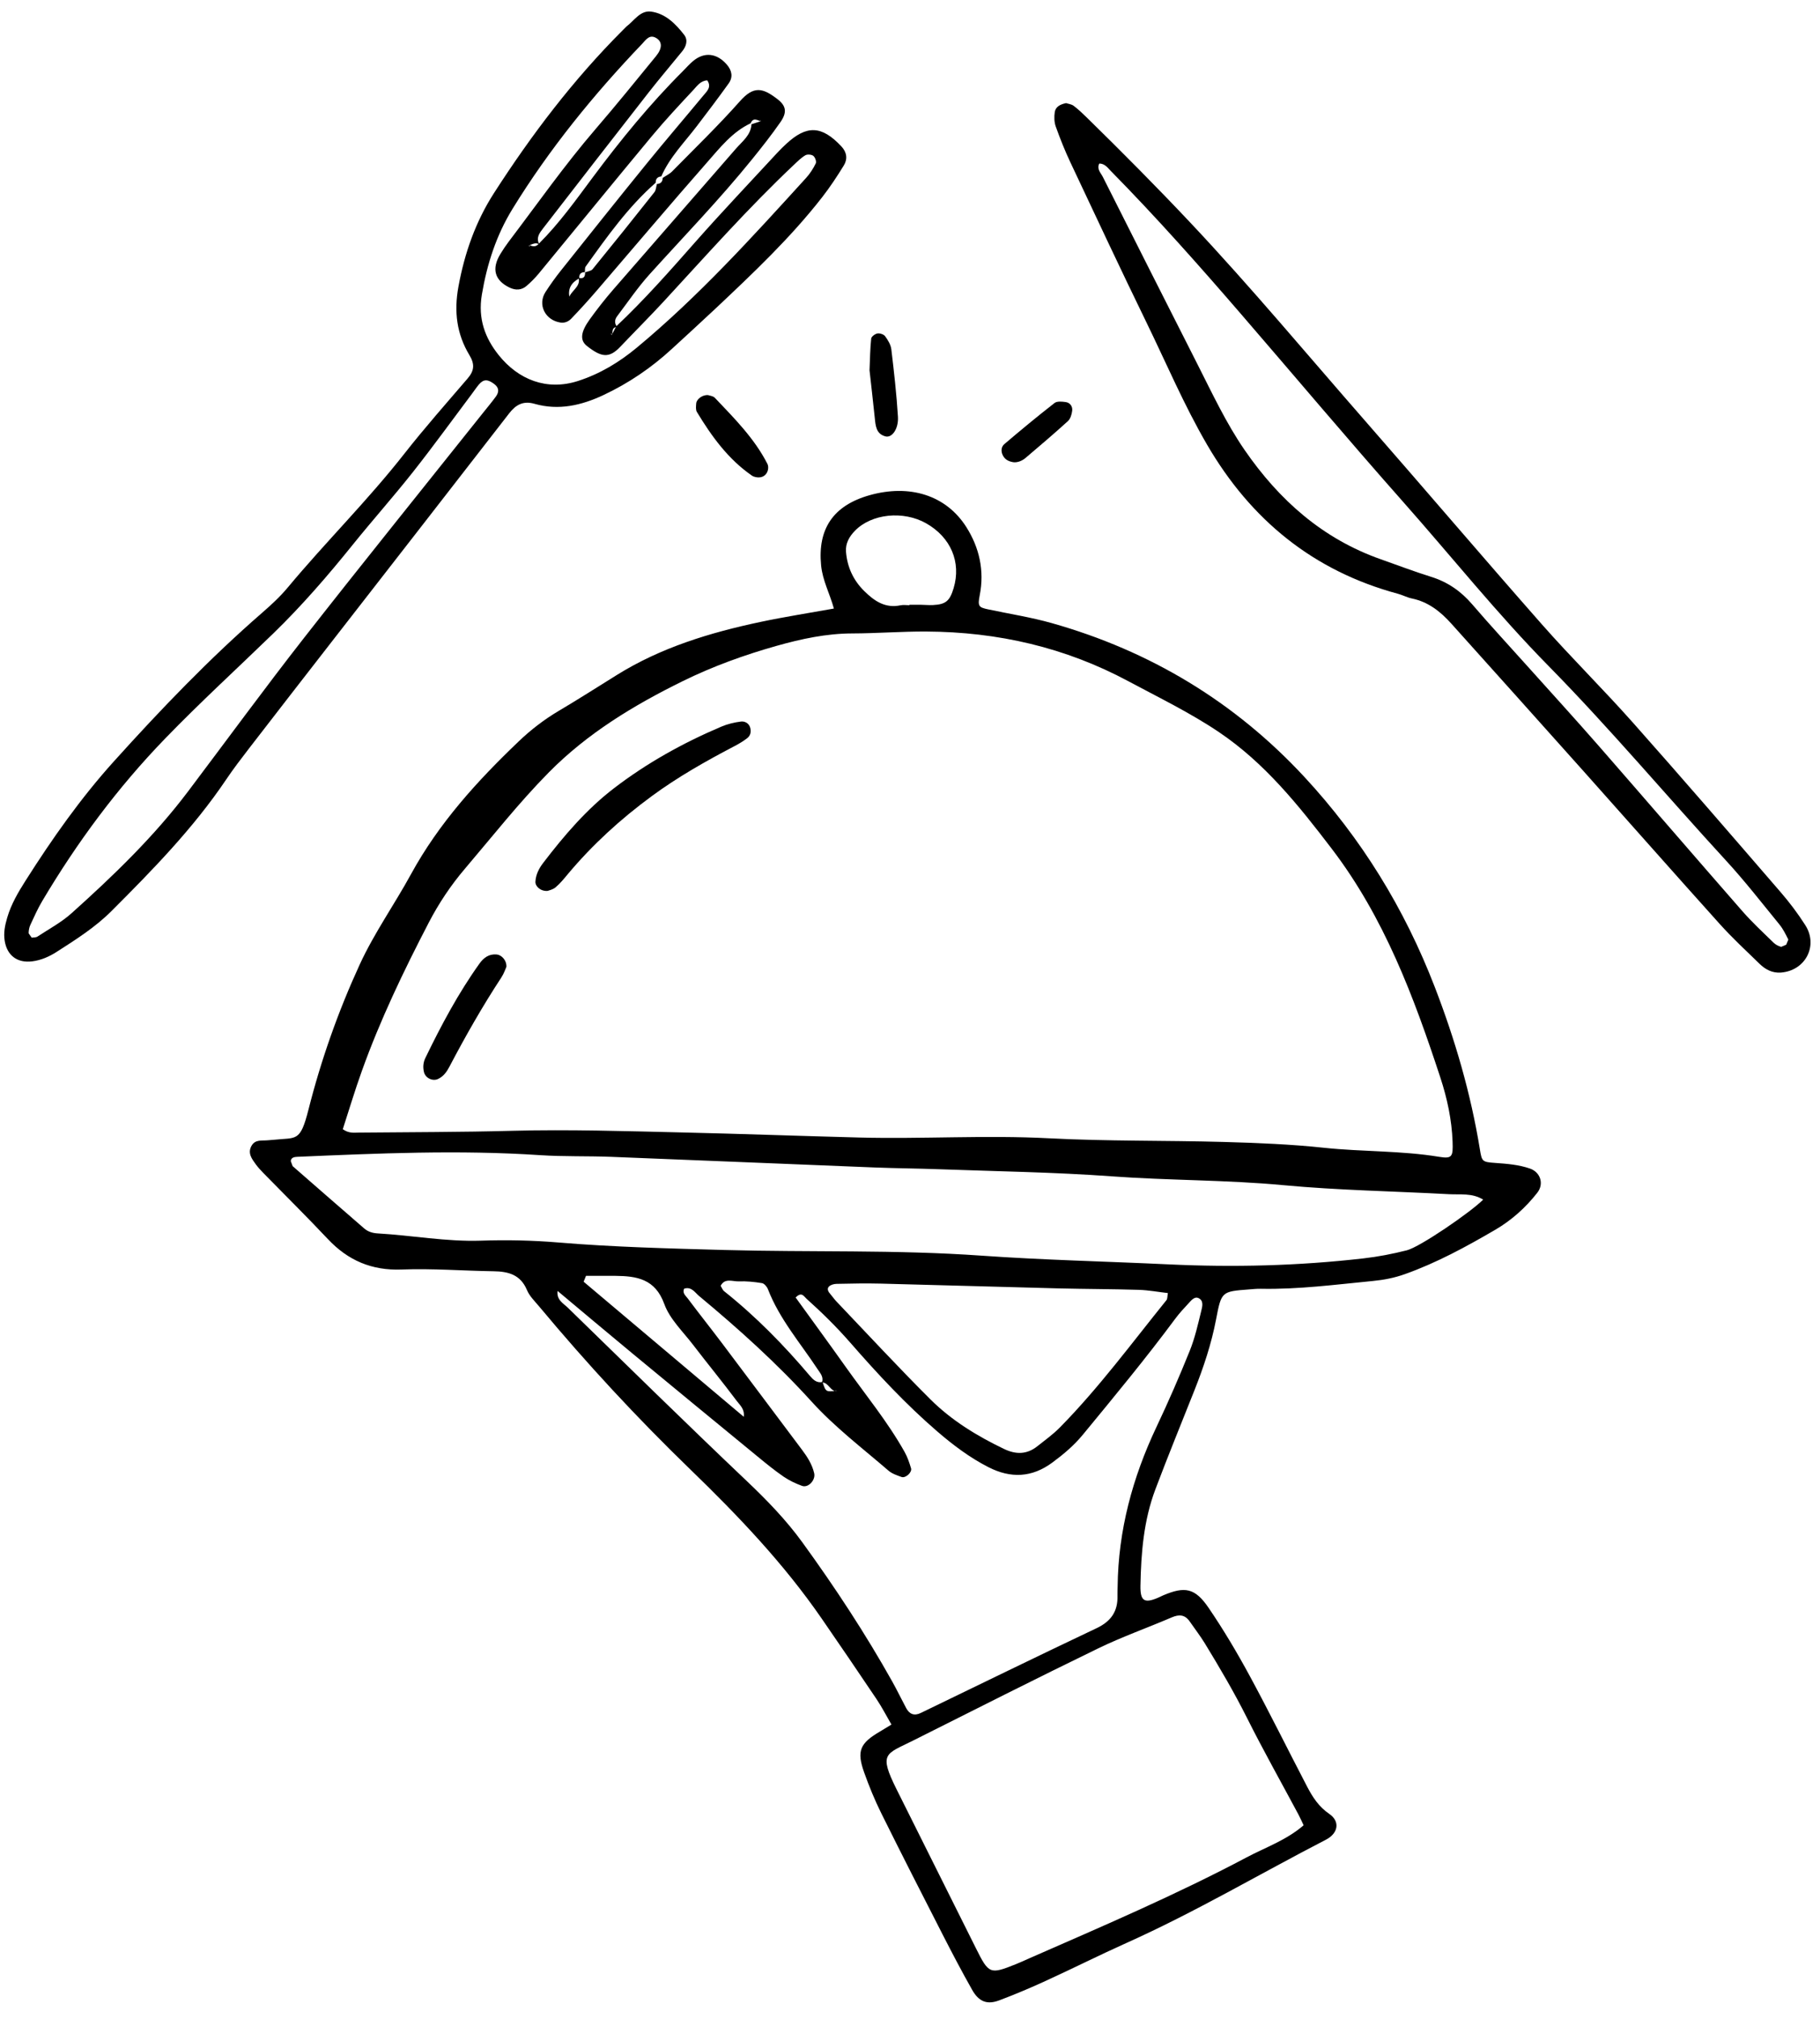 <?xml version="1.0" encoding="UTF-8"?> <svg xmlns="http://www.w3.org/2000/svg" xmlns:xlink="http://www.w3.org/1999/xlink" width="92px" height="102px" viewBox="0 0 92 102" version="1.1"><title>5</title><desc>Created with Sketch.</desc><defs></defs><g id="Page-1" stroke="none" stroke-width="1" fill="none" fill-rule="evenodd"><g id="5" fill="#000000" fill-rule="nonzero"><g id="Group-39" transform="translate(0.214, 0.58)"><path d="M29.408,63.882 C29.368,63.981 29.328,64.081 29.289,64.179 C31.975,66.445 34.662,68.709 37.383,71.003 C37.436,70.607 37.181,70.408 37.025,70.198 C36.309,69.241 35.549,68.318 34.822,67.368 C34.308,66.696 33.642,66.068 33.365,65.303 C32.903,64.032 31.974,63.893 30.887,63.882 C30.394,63.878 29.901,63.882 29.408,63.882 Z M45.757,29.999 L45.757,29.977 C45.955,29.977 46.154,29.975 46.352,29.977 C46.551,29.98 46.75,30 46.948,29.99 C47.593,29.958 47.796,29.787 47.991,29.137 C48.384,27.827 47.85,26.567 46.603,25.861 C45.447,25.207 43.843,25.373 43.002,26.237 C42.715,26.532 42.517,26.879 42.551,27.301 C42.613,28.068 42.915,28.731 43.469,29.279 C43.981,29.786 44.533,30.167 45.311,30.002 C45.453,29.972 45.608,29.999 45.757,29.999 Z M58.822,64.753 C58.33,64.696 57.843,64.604 57.352,64.589 C56.004,64.548 54.656,64.549 53.307,64.516 C50.312,64.441 47.318,64.349 44.323,64.275 C43.573,64.256 42.823,64.271 42.074,64.287 C41.941,64.289 41.772,64.335 41.686,64.425 C41.57,64.546 41.661,64.694 41.766,64.811 C41.865,64.923 41.948,65.051 42.051,65.159 C43.637,66.821 45.197,68.509 46.825,70.129 C47.893,71.191 49.177,71.975 50.539,72.628 C51.145,72.918 51.693,72.909 52.219,72.495 C52.61,72.187 53.018,71.891 53.366,71.539 C55.333,69.54 56.994,67.284 58.751,65.108 C58.804,65.042 58.79,64.921 58.822,64.753 Z M65.683,91.642 C65.586,91.439 65.511,91.264 65.421,91.096 C64.552,89.472 63.648,87.866 62.822,86.219 C62.173,84.924 61.442,83.682 60.689,82.449 C60.456,82.068 60.179,81.713 59.925,81.344 C59.683,80.996 59.391,80.977 59.015,81.139 C57.781,81.669 56.507,82.118 55.3,82.704 C52.165,84.226 49.054,85.8 45.939,87.364 C44.553,88.059 44.19,87.984 45.111,89.832 C46.444,92.505 47.782,95.176 49.116,97.85 C49.772,99.164 49.823,99.186 51.145,98.657 C51.375,98.565 51.601,98.459 51.828,98.359 C55.522,96.74 59.233,95.156 62.799,93.265 C63.757,92.757 64.809,92.397 65.683,91.642 Z M27.972,64.645 C27.908,65.096 28.265,65.272 28.495,65.497 C31.499,68.423 34.493,71.362 37.536,74.25 C38.555,75.217 39.525,76.217 40.347,77.35 C41.989,79.613 43.526,81.947 44.894,84.388 C45.137,84.824 45.354,85.275 45.589,85.715 C45.754,86.026 45.996,86.129 46.329,85.968 C49.293,84.535 52.251,83.089 55.226,81.68 C55.953,81.335 56.298,80.827 56.274,80.042 C56.27,79.892 56.279,79.742 56.281,79.591 C56.312,76.746 57.035,74.073 58.248,71.511 C58.846,70.249 59.405,68.965 59.927,67.669 C60.187,67.026 60.341,66.336 60.507,65.66 C60.56,65.445 60.649,65.138 60.371,65.007 C60.167,64.912 60.006,65.12 59.874,65.262 C59.636,65.517 59.398,65.774 59.191,66.053 C57.702,68.06 56.109,69.983 54.521,71.911 C54.07,72.459 53.543,72.9 52.979,73.317 C51.946,74.08 50.873,74.123 49.748,73.547 C48.807,73.066 47.97,72.436 47.173,71.751 C45.579,70.379 44.151,68.842 42.771,67.262 C42.079,66.469 41.334,65.736 40.552,65.036 C40.42,64.918 40.314,64.666 40.005,64.976 C40.841,66.133 41.693,67.297 42.529,68.474 C43.54,69.898 44.655,71.251 45.513,72.779 C45.657,73.035 45.754,73.323 45.839,73.606 C45.899,73.811 45.561,74.118 45.358,74.044 C45.129,73.962 44.878,73.879 44.698,73.724 C43.377,72.584 41.983,71.528 40.802,70.225 C39.054,68.298 37.123,66.56 35.124,64.9 C34.913,64.724 34.742,64.414 34.371,64.529 C34.263,64.753 34.451,64.889 34.552,65.025 C35.119,65.784 35.71,66.524 36.28,67.28 C37.632,69.074 38.977,70.874 40.326,72.669 C40.598,73.032 40.84,73.408 40.943,73.857 C41.022,74.199 40.645,74.61 40.327,74.493 C40.003,74.374 39.68,74.222 39.395,74.027 C38.943,73.716 38.516,73.368 38.092,73.019 C35.968,71.277 33.846,69.533 31.73,67.783 C30.477,66.748 29.234,65.7 27.972,64.645 Z M74.759,60.031 C74.207,59.686 73.598,59.788 73.023,59.756 C70.232,59.604 67.431,59.561 64.651,59.3 C61.763,59.03 58.866,59.065 55.978,58.854 C53.091,58.643 50.192,58.603 47.298,58.497 C46.2,58.456 45.101,58.45 44.003,58.407 C39.562,58.231 35.122,58.042 30.681,57.869 C29.484,57.822 28.281,57.863 27.087,57.784 C22.992,57.511 18.903,57.693 14.813,57.868 C14.666,57.874 14.503,57.9 14.483,58.083 L14.578,58.338 C15.78,59.392 16.989,60.438 18.195,61.486 C18.392,61.658 18.627,61.723 18.882,61.738 C20.626,61.839 22.35,62.163 24.11,62.104 C25.406,62.06 26.711,62.088 28.003,62.196 C30.792,62.429 33.587,62.497 36.381,62.575 C40.722,62.695 45.068,62.554 49.408,62.862 C52.545,63.084 55.693,63.152 58.835,63.301 C62.132,63.458 65.422,63.377 68.701,63.001 C69.443,62.917 70.182,62.774 70.906,62.59 C71.561,62.423 74.095,60.692 74.759,60.031 Z M17.114,56.472 C17.416,56.689 17.667,56.647 17.91,56.645 C20.506,56.619 23.103,56.623 25.698,56.553 C28.545,56.478 31.389,56.571 34.233,56.636 C37.229,56.705 40.223,56.815 43.219,56.893 C46.411,56.976 49.602,56.764 52.799,56.931 C55.74,57.085 58.69,57.035 61.636,57.117 C63.332,57.165 65.034,57.232 66.721,57.412 C68.657,57.617 70.611,57.551 72.539,57.869 C73.197,57.977 73.24,57.851 73.213,57.104 C73.173,55.996 72.939,54.913 72.599,53.876 C71.258,49.789 69.756,45.772 67.102,42.299 C65.43,40.109 63.716,37.967 61.4,36.408 C59.947,35.43 58.37,34.667 56.83,33.842 C53.637,32.13 50.231,31.347 46.611,31.328 C45.36,31.321 44.117,31.421 42.871,31.424 C41.56,31.427 40.298,31.698 39.045,32.051 C37.409,32.512 35.817,33.088 34.293,33.837 C31.817,35.055 29.473,36.473 27.518,38.456 C26.009,39.986 24.681,41.676 23.289,43.31 C22.573,44.15 21.964,45.064 21.456,46.042 C20.189,48.48 18.999,50.956 18.072,53.546 C17.721,54.523 17.424,55.518 17.114,56.472 Z M42.091,69.687 C42.115,69.798 42.036,69.809 42.045,69.743 C42.069,69.546 41.93,69.772 42.122,69.714 C41.754,69.752 41.686,69.263 41.337,69.269 C41.431,68.99 41.251,68.803 41.116,68.599 C40.242,67.274 39.187,66.063 38.604,64.556 C38.555,64.43 38.42,64.269 38.304,64.25 C37.915,64.186 37.515,64.146 37.122,64.161 C36.816,64.171 36.427,63.977 36.215,64.385 C36.281,64.493 36.314,64.597 36.385,64.654 C37.988,65.928 39.412,67.382 40.733,68.943 C40.89,69.127 41.073,69.312 41.364,69.243 C41.53,69.749 41.53,69.749 42.091,69.687 Z M41.939,30.167 C41.73,29.408 41.368,28.755 41.293,27.99 C41.112,26.146 41.9,24.959 43.747,24.439 C45.76,23.874 47.606,24.43 48.634,26.051 C49.29,27.087 49.555,28.248 49.311,29.491 C49.201,30.051 49.257,30.108 49.739,30.209 C50.813,30.437 51.904,30.606 52.958,30.904 C57.926,32.309 62.198,34.877 65.717,38.669 C68.603,41.78 70.78,45.317 72.312,49.287 C73.343,51.958 74.134,54.673 74.594,57.494 C74.693,58.105 74.712,58.13 75.36,58.176 C75.96,58.219 76.559,58.263 77.129,58.463 C77.657,58.649 77.844,59.239 77.496,59.682 C76.907,60.437 76.187,61.079 75.369,61.555 C73.904,62.41 72.41,63.224 70.804,63.795 C70.286,63.981 69.752,64.086 69.198,64.14 C67.309,64.322 65.425,64.574 63.52,64.535 C63.321,64.531 63.12,64.552 62.921,64.568 C61.539,64.673 61.527,64.671 61.258,66.081 C61.023,67.314 60.628,68.495 60.167,69.658 C59.504,71.329 58.822,72.993 58.188,74.674 C57.599,76.237 57.465,77.883 57.435,79.536 C57.421,80.313 57.633,80.437 58.312,80.151 C58.404,80.112 58.492,80.064 58.584,80.025 C59.678,79.561 60.192,79.647 60.879,80.654 C61.637,81.765 62.328,82.93 62.969,84.114 C63.968,85.957 64.894,87.837 65.864,89.696 C66.14,90.223 66.451,90.706 66.98,91.067 C67.533,91.445 67.439,92.044 66.813,92.369 C63.445,94.11 60.177,96.043 56.71,97.596 C55.344,98.209 54.005,98.882 52.644,99.505 C51.874,99.858 51.092,100.188 50.299,100.487 C49.684,100.719 49.267,100.558 48.928,99.958 C48.412,99.045 47.924,98.117 47.447,97.184 C46.4,95.14 45.356,93.095 44.336,91.039 C44.004,90.369 43.717,89.672 43.467,88.968 C43.082,87.886 43.255,87.495 44.275,86.901 C44.444,86.802 44.611,86.698 44.848,86.553 C44.587,86.104 44.365,85.671 44.096,85.27 C43.178,83.903 42.249,82.542 41.313,81.185 C39.402,78.417 37.093,75.996 34.685,73.667 C31.989,71.061 29.448,68.315 27.047,65.437 C26.823,65.168 26.553,64.911 26.423,64.598 C26.096,63.82 25.482,63.661 24.736,63.65 C23.187,63.627 21.636,63.503 20.092,63.562 C18.573,63.621 17.377,63.104 16.355,62.019 C15.295,60.893 14.193,59.806 13.111,58.699 C12.972,58.556 12.834,58.409 12.717,58.249 C12.512,57.965 12.286,57.675 12.508,57.299 C12.696,56.982 13.026,57.062 13.315,57.033 C13.414,57.023 13.514,57.02 13.614,57.009 C14.775,56.882 14.957,57.148 15.378,55.488 C16.017,52.968 16.882,50.517 17.97,48.151 C18.703,46.558 19.721,45.126 20.559,43.593 C21.968,41.014 23.907,38.88 26.011,36.874 C26.627,36.286 27.297,35.771 28.034,35.335 C29.022,34.751 29.989,34.132 30.964,33.526 C33.202,32.132 35.68,31.382 38.231,30.842 C39.445,30.585 40.672,30.395 41.939,30.167 Z" id="Fill-201"></path><path d="M1.387,46.795 C1.485,46.779 1.601,46.792 1.677,46.742 C2.259,46.36 2.887,46.024 3.401,45.563 C5.52,43.662 7.57,41.69 9.292,39.407 C11.245,36.818 13.16,34.199 15.158,31.645 C18.142,27.834 21.184,24.068 24.201,20.282 C24.419,20.008 24.644,19.741 24.85,19.459 C25.015,19.231 25.026,19.015 24.767,18.821 C24.441,18.576 24.234,18.568 23.995,18.846 C23.866,18.998 23.757,19.166 23.636,19.325 C22.647,20.641 21.682,21.976 20.661,23.268 C19.672,24.519 18.608,25.712 17.606,26.956 C16.353,28.511 15.049,30.018 13.615,31.411 C11.789,33.183 9.912,34.897 8.139,36.729 C5.724,39.223 3.688,41.972 1.923,44.942 C1.694,45.327 1.511,45.739 1.323,46.145 C1.262,46.276 1.233,46.432 1.234,46.576 L1.387,46.795 Z M38.25,5.557 C38.058,5.481 37.856,5.346 37.731,5.649 C36.804,6.085 36.185,6.879 35.537,7.615 C33.658,9.751 31.825,11.926 29.969,14.082 C29.546,14.574 29.11,15.055 28.66,15.522 C28.528,15.661 28.338,15.75 28.118,15.717 C27.344,15.601 26.948,14.812 27.361,14.173 C27.605,13.797 27.867,13.43 28.147,13.08 C29.577,11.285 31.008,9.49 32.456,7.709 C33.4,6.547 34.376,5.411 35.332,4.257 C35.514,4.038 35.772,3.821 35.538,3.481 C35.203,3.495 35.027,3.759 34.837,3.963 C34.122,4.729 33.405,5.495 32.736,6.3 C30.821,8.602 28.931,10.924 27.025,13.235 C26.836,13.464 26.623,13.678 26.396,13.872 C26.147,14.084 25.851,14.094 25.557,13.956 C24.789,13.595 24.622,13.001 25.081,12.251 C25.211,12.039 25.35,11.83 25.5,11.631 C26.948,9.723 28.324,7.762 29.889,5.944 C30.931,4.734 31.937,3.493 32.948,2.256 C33.266,1.868 33.265,1.542 32.984,1.358 C32.624,1.122 32.44,1.431 32.248,1.632 C29.793,4.201 27.556,6.944 25.693,9.974 C24.877,11.302 24.404,12.754 24.143,14.31 C23.94,15.523 24.303,16.501 25.001,17.37 C25.994,18.605 27.426,19.177 29.003,18.669 C30.115,18.311 31.086,17.723 31.974,16.987 C35.095,14.399 37.809,11.402 40.53,8.414 C40.729,8.196 40.895,7.937 41.024,7.672 C41.068,7.582 40.989,7.365 40.897,7.294 C40.806,7.223 40.597,7.207 40.497,7.265 C40.286,7.389 40.107,7.57 39.926,7.74 C37.6,9.933 35.484,12.326 33.318,14.671 C32.607,15.44 31.864,16.18 31.143,16.939 C30.568,17.545 30.176,17.466 29.455,16.901 C29.094,16.616 29.133,16.204 29.589,15.567 C29.967,15.041 30.369,14.529 30.794,14.04 C32.854,11.665 34.929,9.303 36.99,6.928 C37.309,6.561 37.741,6.253 37.773,5.698 C37.934,5.646 38.096,5.594 38.255,5.54 L38.172,5.454 L38.25,5.557 Z M30.936,15.909 C32.356,14.572 33.643,13.112 34.932,11.65 C36.287,10.115 37.7,8.631 39.09,7.126 C39.225,6.98 39.369,6.839 39.515,6.704 C40.561,5.727 41.322,5.758 42.315,6.814 C42.592,7.107 42.641,7.452 42.442,7.777 C42.103,8.329 41.744,8.874 41.346,9.384 C39.743,11.441 37.852,13.224 35.961,15.005 C35.233,15.69 34.493,16.362 33.759,17.039 C32.723,17.995 31.57,18.779 30.296,19.378 C29.184,19.902 28.028,20.172 26.807,19.823 C26.239,19.661 25.866,19.863 25.523,20.306 C22.555,24.136 19.575,27.958 16.601,31.783 C15.191,33.596 13.781,35.411 12.378,37.23 C11.981,37.745 11.586,38.261 11.223,38.799 C9.566,41.259 7.506,43.368 5.42,45.452 C4.604,46.268 3.627,46.888 2.66,47.507 C2.286,47.748 1.872,47.935 1.414,47.992 C0.668,48.085 0.149,47.708 0.025,46.965 C-0.043,46.56 0.035,46.175 0.15,45.786 C0.35,45.104 0.705,44.501 1.079,43.913 C2.42,41.802 3.851,39.765 5.533,37.899 C7.911,35.262 10.361,32.705 13.044,30.374 C13.495,29.982 13.942,29.571 14.324,29.113 C16.243,26.809 18.381,24.698 20.233,22.334 C21.25,21.039 22.344,19.802 23.418,18.55 C23.755,18.158 23.801,17.835 23.511,17.356 C22.874,16.296 22.728,15.171 22.959,13.906 C23.271,12.2 23.83,10.616 24.755,9.178 C26.65,6.233 28.763,3.451 31.247,0.966 L31.459,0.754 C31.85,0.46 32.153,-0.068 32.703,0.007 C33.428,0.107 33.94,0.626 34.37,1.181 C34.573,1.443 34.478,1.757 34.273,2.01 C33.706,2.708 33.121,3.392 32.568,4.1 C30.784,6.381 29.01,8.67 27.237,10.96 C27.056,11.194 26.865,11.445 27.052,11.768 C26.856,11.643 26.689,11.769 26.516,11.823 L26.572,11.894 L26.542,11.793 C26.716,11.89 26.879,11.902 27.021,11.736 C28.051,10.713 28.89,9.536 29.753,8.378 C31.154,6.497 32.634,4.683 34.296,3.024 C34.472,2.847 34.637,2.657 34.828,2.499 C35.393,2.03 36.031,2.106 36.529,2.686 C36.789,2.989 36.846,3.319 36.62,3.635 C36.098,4.365 35.555,5.079 35.011,5.792 C34.382,6.618 33.638,7.363 33.214,8.334 C33.02,8.352 32.926,8.459 32.931,8.653 C31.531,9.88 30.466,11.39 29.39,12.889 C29.341,12.958 29.363,13.077 29.352,13.171 C29.139,13.168 29.053,13.282 29.064,13.485 C28.656,13.705 28.465,14.028 28.587,14.495 C28.457,14.481 28.443,14.459 28.547,14.425 L28.535,14.528 C28.594,14.12 29.154,13.945 29.037,13.455 C29.278,13.522 29.371,13.412 29.362,13.181 C29.491,13.129 29.665,13.114 29.742,13.02 C30.794,11.731 31.835,10.432 32.867,9.128 C32.95,9.024 32.952,8.855 32.992,8.716 C33.189,8.708 33.28,8.598 33.286,8.408 C33.447,8.299 33.631,8.214 33.763,8.08 C34.914,6.909 36.097,5.766 37.185,4.539 C37.888,3.745 38.34,3.854 39.085,4.428 C39.523,4.765 39.584,5.089 39.239,5.587 C38.786,6.24 38.291,6.865 37.791,7.483 C36.162,9.497 34.36,11.355 32.626,13.274 C32.028,13.936 31.523,14.683 30.983,15.396 C30.854,15.566 30.837,15.756 30.979,15.935 C30.734,15.957 30.747,16.139 30.74,16.307 L30.655,16.274 L30.713,16.34 C30.787,16.197 30.862,16.053 30.936,15.909 Z" id="Fill-202"></path><path d="M55.355,7.682 C55.212,7.959 55.431,8.154 55.533,8.357 C57.124,11.519 58.722,14.678 60.323,17.835 C61.068,19.302 61.761,20.792 62.7,22.156 C64.447,24.689 66.643,26.641 69.583,27.677 C70.429,27.975 71.269,28.296 72.125,28.563 C72.964,28.825 73.635,29.289 74.206,29.955 C75.115,31.015 76.066,32.04 76.998,33.08 C78.197,34.417 79.409,35.743 80.591,37.095 C83.021,39.876 85.429,42.676 87.861,45.456 C88.352,46.017 88.904,46.527 89.439,47.05 C89.54,47.149 89.685,47.223 89.824,47.26 L90.079,47.15 L90.185,46.892 C90.053,46.626 89.917,46.351 89.73,46.123 C88.846,45.042 87.987,43.935 87.043,42.909 C84.036,39.64 81.18,36.236 78.062,33.066 C75.471,30.433 73.163,27.541 70.714,24.777 C67.934,21.64 65.237,18.433 62.497,15.262 C60.376,12.807 58.223,10.38 55.946,8.068 C55.782,7.903 55.64,7.684 55.355,7.682 Z M53.676,4.63 C53.785,4.667 53.947,4.682 54.058,4.766 C54.295,4.945 54.513,5.152 54.726,5.361 C56.51,7.108 58.268,8.876 59.981,10.695 C63.027,13.931 65.87,17.344 68.794,20.686 C71.785,24.105 74.73,27.564 77.733,30.972 C79.218,32.656 80.822,34.234 82.312,35.912 C84.831,38.747 87.308,41.618 89.787,44.486 C90.244,45.013 90.668,45.576 91.043,46.164 C91.712,47.209 91.042,48.471 89.803,48.559 C89.37,48.59 89.023,48.401 88.729,48.116 C88.049,47.455 87.351,46.808 86.717,46.104 C84.412,43.543 82.134,40.959 79.839,38.39 C77.611,35.896 75.377,33.408 73.141,30.92 C72.599,30.318 71.983,29.829 71.158,29.659 C70.916,29.609 70.69,29.485 70.45,29.42 C66.173,28.267 63.016,25.686 60.803,21.888 C59.645,19.901 58.749,17.785 57.744,15.722 C56.433,13.032 55.164,10.321 53.889,7.614 C53.613,7.028 53.372,6.423 53.154,5.814 C53.074,5.591 53.068,5.32 53.104,5.083 C53.145,4.813 53.38,4.691 53.676,4.63 Z" id="Fill-203"></path><path d="M35.583,19.384 C35.656,19.412 35.832,19.425 35.922,19.52 C36.905,20.556 37.921,21.568 38.58,22.861 C38.622,22.941 38.627,23.057 38.608,23.149 C38.565,23.358 38.418,23.507 38.214,23.536 C38.078,23.555 37.904,23.525 37.793,23.449 C36.591,22.618 35.756,21.462 35.013,20.234 C34.946,20.123 34.969,19.947 34.979,19.803 C34.994,19.587 35.301,19.355 35.583,19.384" id="Fill-204"></path><path d="M43.74,18.127 C43.767,17.508 43.771,17.014 43.825,16.526 C43.836,16.424 44.02,16.288 44.141,16.268 C44.263,16.248 44.46,16.312 44.529,16.409 C44.671,16.603 44.814,16.836 44.842,17.068 C44.978,18.199 45.106,19.334 45.176,20.47 C45.214,21.093 44.874,21.557 44.544,21.468 C44.063,21.34 44.046,20.919 44.004,20.521 C43.916,19.682 43.82,18.845 43.74,18.127" id="Fill-205"></path><path d="M51.008,22.773 C50.716,22.725 50.567,22.605 50.473,22.416 C50.374,22.214 50.4,21.991 50.55,21.863 C51.384,21.153 52.228,20.455 53.092,19.782 C53.219,19.682 53.474,19.708 53.661,19.735 C53.881,19.767 54.01,19.959 53.985,20.167 C53.964,20.352 53.897,20.58 53.767,20.698 C53.068,21.335 52.345,21.947 51.624,22.56 C51.428,22.726 51.189,22.797 51.008,22.773" id="Fill-206"></path></g><path d="M27.684,45.012 C27.317,45.043 27.051,44.771 27.065,44.546 C27.086,44.183 27.244,43.878 27.459,43.597 C28.52,42.21 29.656,40.882 31.044,39.82 C32.705,38.548 34.531,37.534 36.459,36.715 C36.773,36.581 37.12,36.498 37.459,36.456 C37.638,36.435 37.853,36.53 37.92,36.759 C37.98,36.967 37.94,37.165 37.772,37.295 C37.578,37.446 37.363,37.575 37.145,37.689 C35.69,38.45 34.266,39.253 32.938,40.23 C31.368,41.385 29.941,42.684 28.691,44.179 C28.501,44.407 28.311,44.642 28.086,44.831 C27.944,44.951 27.735,44.991 27.684,45.012" id="Fill-207"></path><path d="M25.598,48.849 C25.553,48.946 25.477,49.184 25.345,49.384 C24.392,50.836 23.533,52.343 22.726,53.88 C22.586,54.147 22.425,54.385 22.136,54.518 C21.864,54.643 21.506,54.465 21.433,54.174 C21.37,53.92 21.393,53.677 21.503,53.452 C22.304,51.799 23.167,50.181 24.238,48.684 C24.448,48.391 24.718,48.186 25.114,48.225 C25.339,48.247 25.615,48.505 25.598,48.849" id="Fill-208"></path></g></g></svg> 